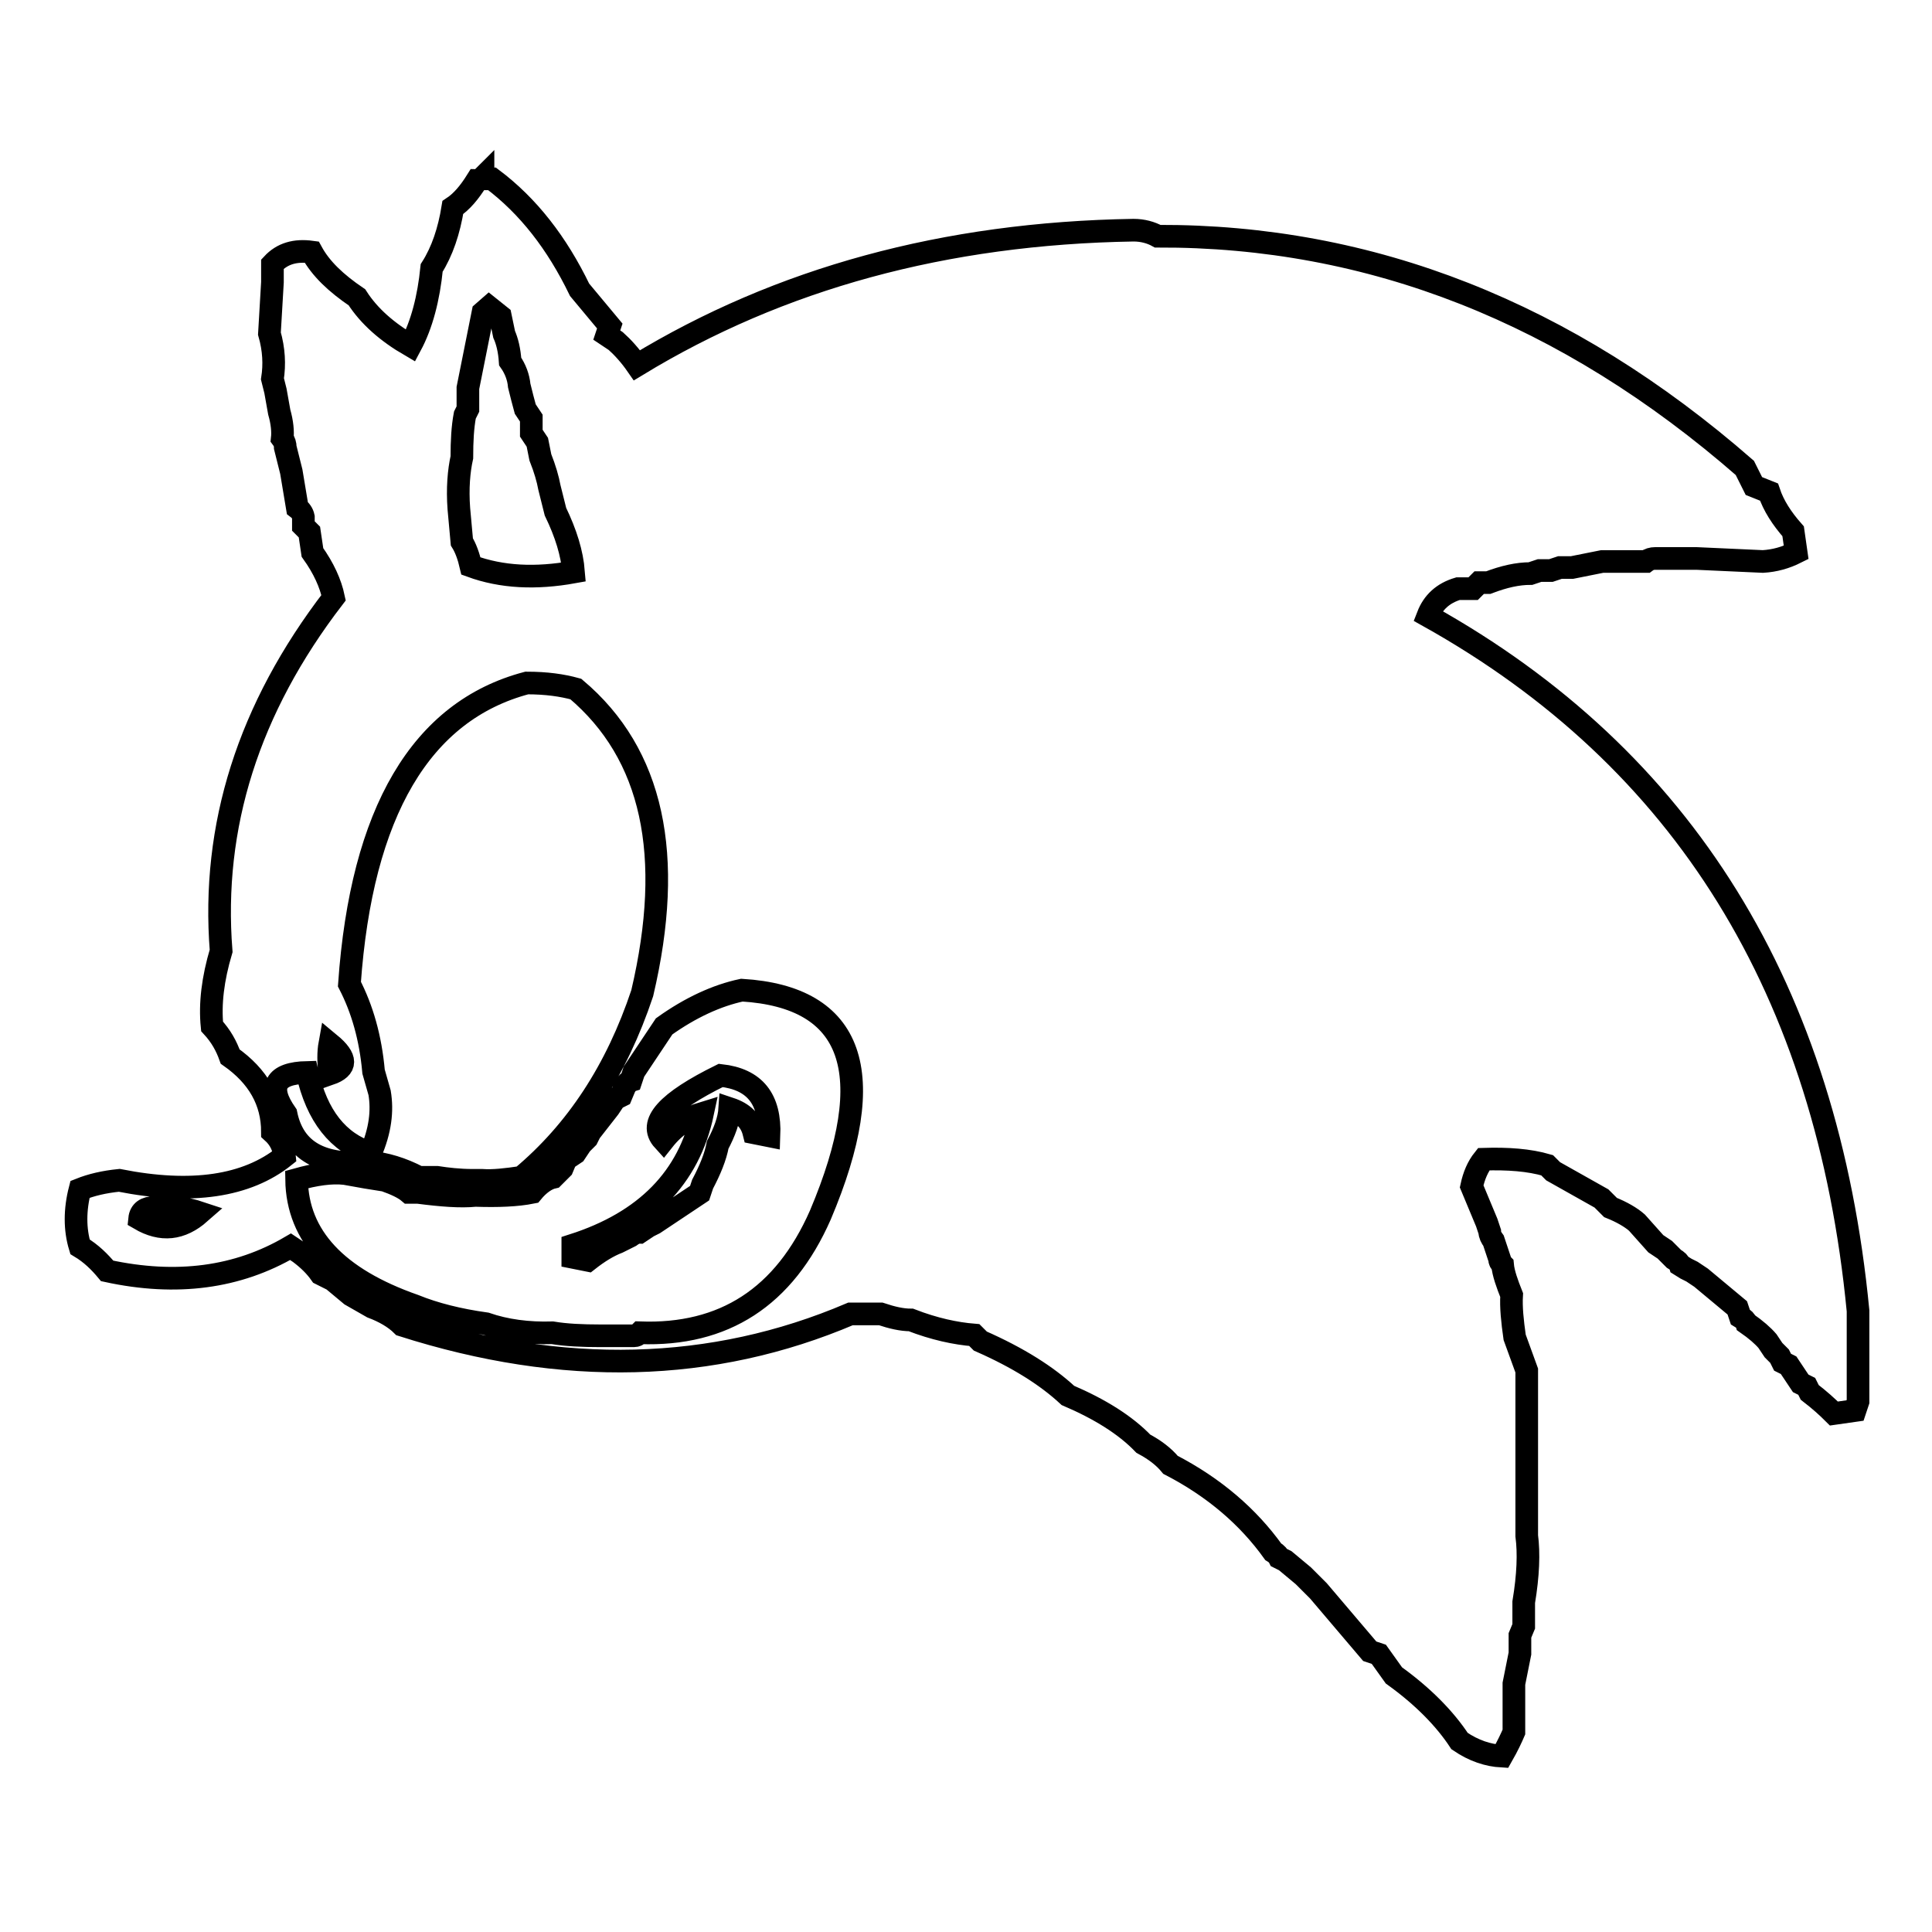 <?xml version="1.0" encoding="utf-8"?>
<!-- Svg Vector Icons : http://www.onlinewebfonts.com/icon -->
<!DOCTYPE svg PUBLIC "-//W3C//DTD SVG 1.1//EN" "http://www.w3.org/Graphics/SVG/1.1/DTD/svg11.dtd">
<svg version="1.1" xmlns="http://www.w3.org/2000/svg" xmlns:xlink="http://www.w3.org/1999/xlink" x="0px" y="0px" viewBox="0 0 256 256" enable-background="new 0 0 256 256" xml:space="preserve">
<g><g><path stroke-width="3" fill-opacity="0" stroke="#000000"  d="M64,23.5c-0.3,0.3-0.5,0.4-0.8,0.4c-1,1.6-2,2.8-3.2,3.6c-0.5,3.1-1.4,5.8-2.8,8c-0.4,4-1.3,7.5-2.8,10.3c-3.1-1.8-5.5-3.9-7.1-6.4c-2.8-1.9-4.8-3.8-6-6c-2.2-0.3-3.9,0.2-5.2,1.6v2.4l-0.4,6.8c0.6,2.1,0.7,4.1,0.4,6l0.4,1.6l0.5,2.8c0.4,1.4,0.5,2.6,0.4,3.5c0.3,0.4,0.4,0.8,0.4,1.2l0.8,3.2l0.8,4.8c0.4,0.3,0.7,0.7,0.8,1.2v1.2l0.8,0.8l0.4,2.7c1.5,2.1,2.4,4.1,2.8,6C32.9,93.9,28,109.5,29.3,126c-1.1,3.7-1.5,7-1.2,10c1.2,1.3,1.9,2.6,2.4,4c3.7,2.6,5.6,5.9,5.6,10c1,0.9,1.5,2,1.6,3.2c-5,4-12.3,5.1-21.9,3.2c-2,0.2-3.7,0.6-5.2,1.2c-0.7,2.7-0.7,5.3,0,7.6c1.5,0.9,2.6,2,3.6,3.2c9.2,2,17.3,0.9,24.3-3.2l1.2,0.8c1.2,0.9,2.1,1.8,2.8,2.8l1.6,0.8l2.4,2l2.8,1.6c1.6,0.6,3,1.4,4,2.4c21.3,6.8,41.1,6.3,59.4-1.5h4c1.5,0.5,2.8,0.8,4,0.8c3.1,1.2,5.9,1.8,8.4,2l0.8,0.8c5,2.2,8.8,4.6,11.6,7.2c4.2,1.8,7.6,3.9,10,6.4c1.5,0.8,2.7,1.7,3.6,2.8c5.8,3,10.3,6.9,13.6,11.5c0.5,0.3,0.7,0.6,0.8,0.8l0.8,0.4l2.4,2l2,2l6.8,8l1.2,0.4l2,2.8c3.9,2.8,6.8,5.8,8.7,8.7c1.9,1.3,3.8,1.9,5.6,2c0.8-1.4,1.3-2.5,1.6-3.2v-6.4l0.8-4v-2.4l0.5-1.2v-3.2c0.6-3.6,0.7-6.5,0.4-8.8v-21.9l-1.6-4.4c-0.3-2.1-0.5-4-0.4-5.6c-0.6-1.5-1.1-2.9-1.2-4c-0.3-0.3-0.4-0.5-0.4-0.8l-0.4-1.2l-0.4-1.2c-0.3-0.4-0.5-0.8-0.5-1.2l-0.4-1.2l-2-4.8c0.3-1.4,0.8-2.6,1.6-3.6c3.2-0.1,6,0.1,8.4,0.8l0.8,0.8l6.4,3.6l1.2,1.2c1.5,0.6,2.7,1.3,3.5,2l2.5,2.8l1.2,0.8l1.2,1.2c0.5,0.3,0.7,0.5,0.8,0.8l0.8,0.5l0.8,0.4l1.2,0.8l4.8,4l0.4,1.2c0.5,0.3,0.7,0.5,0.8,0.8c1.3,0.9,2.2,1.7,2.8,2.4l0.8,1.2l0.8,0.8l0.4,0.8l0.8,0.4l1.6,2.4l0.8,0.4l0.4,0.8c1.3,1,2.3,1.9,3.2,2.8l2.8-0.4l0.4-1.2v-12c-4.1-42.5-23.1-73.2-57-92.1c0.7-1.8,2-3,4-3.6h2l0.8-0.8h1.2c2.1-0.8,3.9-1.2,5.6-1.2l1.2-0.4h1.5l1.2-0.4h1.6l4-0.8h5.8c0.4-0.3,0.8-0.4,1.2-0.4h5.5l8.8,0.4c1.6-0.1,3-0.5,4.4-1.2l-0.4-2.8c-1.5-1.7-2.6-3.4-3.2-5.2l-2-0.8l-1.2-2.4c-23.6-20.6-49.6-30.8-77.8-30.7c-0.9-0.5-2-0.8-3.2-0.8c-25,0.4-46.9,6.4-65.8,17.9c-0.9-1.3-1.9-2.4-2.8-3.2l-1.2-0.8l0.4-1.2l-4-4.8c-3-6.2-6.8-11.1-11.6-14.7H64L64,23.5z M64.8,40.7l1.5,1.2l0.5,2.4c0.4,0.9,0.7,2.1,0.8,3.6c0.7,1,1.1,2.1,1.2,3.2l0.4,1.6l0.4,1.5l0.8,1.2v2l0.8,1.2l0.4,2c0.6,1.5,1,2.9,1.2,4l0.8,3.2c1.4,2.9,2.2,5.5,2.4,8c-5,0.9-9.5,0.7-13.6-0.8c-0.3-1.3-0.7-2.4-1.2-3.2l-0.4-4.4c-0.2-2.7,0-5,0.4-6.8c0-2.2,0.1-4,0.4-5.6l0.4-0.8v-2.8l2-10L64.8,40.7z M76.3,91.3c10.2,8.6,13.1,22,8.8,40.3c-3.4,10.2-8.7,18.3-16,24.4c-2,0.3-3.8,0.5-5.2,0.4h-1.2c-1.9,0-3.5-0.2-4.8-0.4h-2.4c-2.3-1.2-4.4-1.8-6.4-2c-6.5,0.6-10.2-1.5-11.2-6.4c-2.5-3.6-1.5-5.4,2.8-5.5c1.3,5.8,4.1,9.3,8.4,10.7c1.3-3,1.6-5.6,1.2-8l-0.8-2.8c-0.4-4.5-1.5-8.3-3.2-11.6c1.6-22.8,9.5-36.2,23.5-39.9C72.4,90.5,74.5,90.8,76.3,91.3L76.3,91.3z M108.7,161c-4.8,10.9-12.8,16-23.9,15.6c-0.3,0.3-0.5,0.4-0.8,0.4h-4.4c-2.5,0-4.6-0.1-6.4-0.4c-3.2,0.1-6.2-0.3-8.8-1.2c-3.6-0.5-6.8-1.3-9.5-2.4c-10.3-3.6-15.5-9.2-15.6-16.7c2.5-0.7,4.6-1,6.4-0.8l2.8,0.5l2.5,0.4c1.4,0.5,2.5,1,3.2,1.6h1.2c3.1,0.4,5.6,0.6,7.6,0.4c3,0.1,5.5,0,7.5-0.4c0.9-1.1,1.9-1.8,2.8-2l1.2-1.2l0.5-1.2l1.2-0.8l0.8-1.2l0.8-0.8l0.4-0.8l2.5-3.2l0.8-1.2l0.8-0.4l0.5-1.2c0.3-0.5,0.5-0.7,0.8-0.8l0.4-1.2l4-6c3.5-2.5,7-4.1,10.3-4.8C113.1,132.1,116.7,142.1,108.7,161L108.7,161z M43.7,142.3c-0.2-1.5-0.2-2.9,0-4C46,140.2,46,141.5,43.7,142.3z M87.9,151.1c1.5-1.9,3.2-3,5.2-3.6c-1.8,8.5-7.5,14.4-17.2,17.5v1.6l2,0.4c1.4-1.1,2.7-1.9,4-2.4l1.6-0.8c0.4-0.3,0.8-0.5,1.2-0.5l1.2-0.8l0.8-0.4l6-4l0.4-1.2c1-1.9,1.7-3.6,2-5.2c0.9-1.7,1.5-3.3,1.6-4.8c1.8,0.6,2.8,1.6,3.2,3.2l2,0.4c0.2-4.9-1.9-7.5-6.4-8C88.4,146,85.8,148.8,87.9,151.1L87.9,151.1z M26.5,160.7c-2.5,2.2-5.1,2.5-8,0.8c0.1-1,0.8-1.5,2-1.5C22.7,159.8,24.7,160.1,26.5,160.7L26.5,160.7z"/></g></g>
</svg>